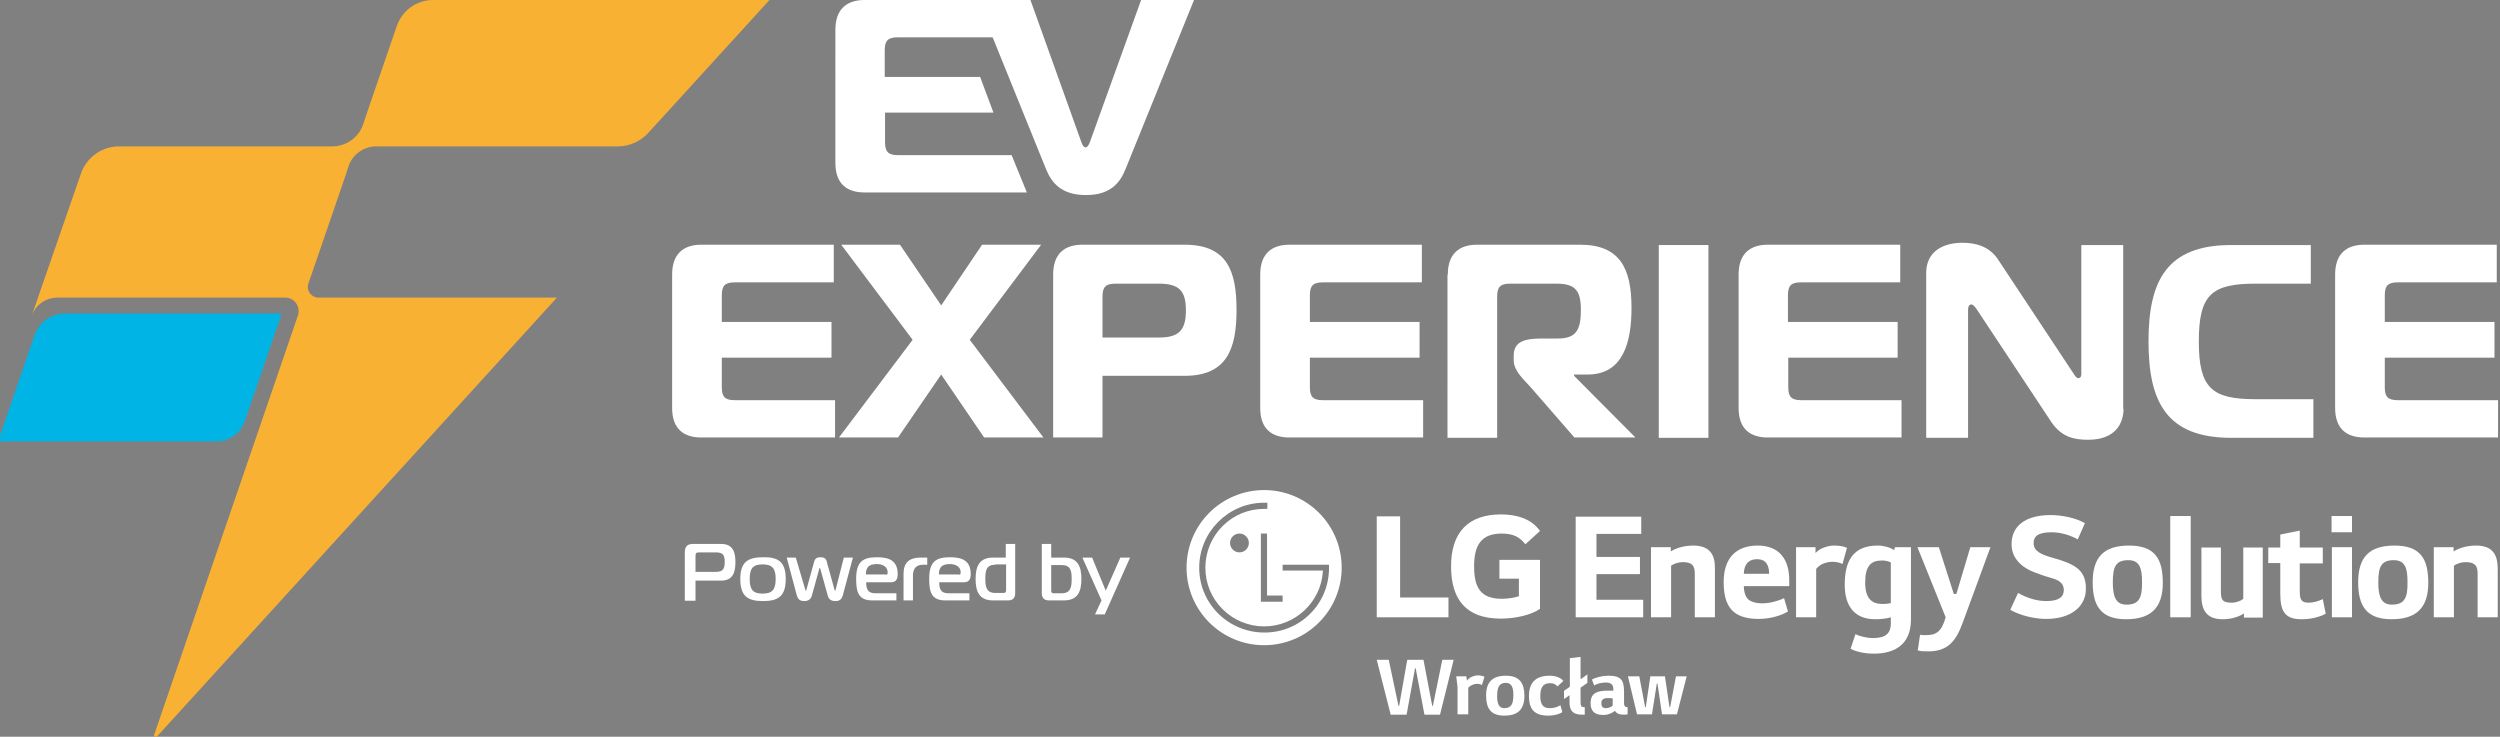 <?xml version="1.0" encoding="utf-8"?>
<!-- Generator: Adobe Illustrator 26.3.1, SVG Export Plug-In . SVG Version: 6.00 Build 0)  -->
<svg version="1.1" id="Layer_1" xmlns="http://www.w3.org/2000/svg" xmlns:xlink="http://www.w3.org/1999/xlink" x="0px" y="0px"
	 viewBox="0 0 770.3 227" style="enable-background:new 0 0 770.3 227;" xml:space="preserve">
<rect x="0" y="0" width="770.3" height="227" fill="#808080" stroke="none"/>
<style type="text/css">
	.st0{fill:#00B5E5;}
	.st1{fill:#1D1D1B;}
	.st2{fill:#F8B133;}
	.st3{fill:#FFFFFF;}
</style>
<g id="a">
</g>
<g>
	<g>
		<g>
			<path class="st0" d="M75.4,129.8l11.4-33.2H20.1c-4.3,0-8.1,2.7-9.5,6.8L-0.6,136h67.3C70.6,136,74.2,133.5,75.4,129.8z"/>
			<polygon class="st1" points="9.8,97.3 9.8,97.3 9.8,97.3 			"/>
			<path class="st2" d="M133.4,0c-5,0-9.4,3.2-11.1,7.9l-8.9,25.9v0l-1.5,4.5c-1.4,4.1-5.2,6.8-9.6,6.8h-3.7H36.7
				c-5.3,0-10.1,3.4-11.8,8.5L11.7,91.7l-1.9,5.6c1.2-3.4,4.3-5.6,7.9-5.6h3.1h61.4h5.7c2.8,0,4.8,2.8,3.9,5.5l-1.1,3.2l-43.2,126
				c-0.2,0.5,0.5,0.9,0.9,0.5L171.6,91.7h-71.4h-2.1c-2.2,0-3.8-2.2-3.1-4.3l1.5-4.3l10.2-29.7l0.3-1l0.4-1.2
				c1.2-3.6,4.7-6.1,8.5-6.1h2.9h71.6c3.5,0,6.9-1.5,9.3-4.1l37.4-41H133.4z"/>
		</g>
		<g>
			<g>
				<path class="st3" d="M256.9,87h-30.5c-3,0-4,1-4,4v8.2h33.8v11h-33.8v9.1c0,3,1,4,4,4h30.9v11.5h-41.2c-5.5,0-9-2.7-9-9.1V84.6
					c0-6.4,3.5-9.2,9-9.2h40.8V87z"/>
				<path class="st3" d="M303.3,134.9L290,115.4l-13.3,19.4h-18.2l22.7-30.1l-22-29.3h18.1L290,94.1l12.6-18.7h18.2l-22,29.3
					l22.7,30.1H303.3z"/>
				<path class="st3" d="M324.5,134.9V84.6c0-6.4,3.5-9.2,9-9.2H365c13.2,0,16,8.2,16,20.1c0,11.9-2.9,20.3-16,20.3h-25.3v19H324.5z
					 M357.1,104c6.4,0,8.3-2.5,8.3-8.4s-2-8.2-8.3-8.2h-13.4c-3,0-4,1-4,4V104H357.1z"/>
				<path class="st3" d="M438.1,87h-30.5c-3,0-4,1-4,4v8.2h33.8v11h-33.8v9.1c0,3,1,4,4,4h30.9v11.5h-41.2c-5.5,0-9-2.7-9-9.1V84.6
					c0-6.4,3.5-9.2,9-9.2h40.8V87z"/>
				<path class="st3" d="M446.1,84.6c0-6.4,3.5-9.2,9-9.2h31.7c12.3,0,15.9,7.2,15.9,19.5c0,10.4-2.5,20.5-13.5,20.5h-4.2v0.4
					l18.9,19h-18.8l-13.4-15.4c-2.2-2.5-5.3-5.1-5.3-8.4v-1.4c0-4.3,3.2-5.3,8.7-5.3h5c5.7,0,7-2.9,7-8.8c0-6.1-1.8-8.1-7.6-8.1
					h-14.2c-3,0-4,1-4,4v43.5h-15.3V84.6z"/>
				<path class="st3" d="M511.1,134.9V75.5h15.3v59.4H511.1z"/>
				<path class="st3" d="M585.5,87h-30.6c-3,0-4,1-4,4v8.2h33.8v11H551v9.1c0,3,1,4,4,4h30.9v11.5h-41.2c-5.5,0-9-2.7-9-9.1V84.6
					c0-6.4,3.5-9.2,9-9.2h40.8V87z"/>
				<path class="st3" d="M654.3,126c0,4.1-2.2,9.5-10.9,9.5c-4.1,0-8.1-0.7-11.3-5.4L609,95.2c-0.7-1-1.2-1.4-1.6-1.4
					c-0.3,0-1,0.2-1,1.7v39.4h-12.9V84.1c0-6.4,4.9-9.3,11.2-9.3c4.2,0,8.3,1.2,10.9,5.1l23.3,35.2c0.4,0.6,0.8,1.4,1.5,1.4
					c0.9,0,0.9-1,0.9-1.4V75.5h12.9V126z"/>
				<path class="st3" d="M687.5,134.9c-19.9,0-25.5-11-25.5-29.7c0-18.7,5.6-29.7,25.5-29.7H712v11.9h-17
					c-13.6,0-17.5,3.4-17.5,17.8S681.5,123,695,123h17.8v11.9H687.5z"/>
				<path class="st3" d="M769.3,87h-30.5c-3,0-4,1-4,4v8.2h33.8v11h-33.8v9.1c0,3,1,4,4,4h30.9v11.5h-41.2c-5.5,0-9-2.7-9-9.1V84.6
					c0-6.4,3.5-9.2,9-9.2h40.8V87z"/>
			</g>
			<g>
				<path class="st3" d="M307.2,11.5h-30.6c-3,0-4,1-4,4v8.2H302l4.1,11h-33.4v9.1c0,3,1,4,4,4h35l4.7,11.5h-50c-5.5,0-9-2.7-9-9.1
					V9.2c0-6.4,3.5-9.2,9-9.2h40.8V11.5z"/>
				<path class="st3" d="M333.3,44.1c0.3,0.8,0.7,1.3,1.2,1.3s0.8-0.5,1.2-1.3L351.6,0h16.3l-21.1,52.1c-1.7,4.2-4.6,8-12.2,8
					c-7.6,0-10.6-3.8-12.3-8L301.2,0h16.3L333.3,44.1z"/>
			</g>
		</g>
	</g>
	<g>
		<g>
			<g>
				<path class="st3" d="M211,170.2c0-2,1-2.6,2.5-2.6h8.7c3.7,0,4.4,2.6,4.4,5.6s-0.7,5.7-4.4,5.7h-7.9v6.2H211V170.2z
					 M220.6,176.2c2.2,0,2.7-1,2.7-3c0-2-0.4-3-2.7-3h-5.1c-1,0-1.2,0.2-1.2,1.2v4.8H220.6z"/>
				<path class="st3" d="M242.1,178.4c0,5.3-2.3,6.8-7,6.8c-4.7,0-7-1.5-7-6.8c0-5.2,2.3-6.7,7-6.7
					C239.8,171.6,242.1,173.1,242.1,178.4z M235,182.9c3,0,4-1.3,4-4.5s-1-4.5-4-4.5c-3,0-4,1.2-4,4.5S232,182.9,235,182.9z"/>
				<path class="st3" d="M248.1,181.6c0.1,0.2,0.1,0.4,0.2,0.4c0.2,0,0.2-0.2,0.2-0.4l2.4-8.7c0.4-1.2,1.4-1.2,1.9-1.2
					s1.6,0,1.9,1.2l2.4,8.7c0,0.2,0.1,0.4,0.2,0.4c0.1,0,0.2-0.2,0.2-0.4l2.5-9.8h2.8l-3.1,11.6c-0.4,1.3-1,1.8-2.3,1.8
					c-1.2,0-2-0.5-2.3-1.5l-2.3-8.3c0-0.1-0.1-0.4-0.2-0.4s-0.2,0.3-0.2,0.4l-2.3,8.3c-0.3,0.9-1,1.5-2.3,1.5s-1.9-0.5-2.3-1.8
					l-3.1-11.6h2.8L248.1,181.6z"/>
				<path class="st3" d="M268.8,185c-4.2,0-5-2.4-5-6.6c0-5.2,1.9-6.7,6.4-6.7c3.7,0,6.4,1,6.4,5.2c0,1.5-0.5,2.5-2,2.5h-7.7
					c0,2,0.4,3.4,2.8,3.4h6.5v2.2H268.8z M272.9,177.1c0.6,0,0.6-0.4,0.6-0.8c0-1.7-1.6-2.5-3.3-2.5c-2.5,0-3.4,1-3.4,3.2H272.9z"/>
				<path class="st3" d="M278.4,176.8c0-3.5,1.8-5,5.3-5h2v2.2h-1.2c-2.3,0-3.2,1.2-3.2,3.5v7.5h-2.9V176.8z"/>
				<path class="st3" d="M291.3,185c-4.2,0-5-2.4-5-6.6c0-5.2,1.9-6.7,6.4-6.7c3.7,0,6.4,1,6.4,5.2c0,1.5-0.5,2.5-2,2.5h-7.7
					c0,2,0.4,3.4,2.8,3.4h6.5v2.2H291.3z M295.4,177.1c0.6,0,0.6-0.4,0.6-0.8c0-1.7-1.6-2.5-3.3-2.5c-2.5,0-3.4,1-3.4,3.2H295.4z"/>
				<path class="st3" d="M312.8,182.8c0,1.5-0.8,2.2-2.2,2.2H306c-4.2,0-5.4-2.6-5.4-6.6s1.2-6.6,5.4-6.6h3.9v-4.2h2.9V182.8z
					 M306.7,174c-2.8,0-3.1,1.8-3.1,4.3c0,2.5,0.3,4.4,3.1,4.4h2.5c0.5,0,0.8-0.2,0.8-0.8v-8H306.7z"/>
				<path class="st3" d="M323.2,185c-1.5,0-2.2-0.8-2.2-2.2v-15.2h2.9v4.2h3.9c4.2,0,5.4,2.6,5.4,6.6s-1.2,6.6-5.4,6.6H323.2z
					 M323.9,182c0,0.5,0.2,0.8,0.7,0.8h2.5c2.8,0,3.1-1.9,3.1-4.4c0-2.5-0.3-4.3-3.1-4.3h-3.2V182z"/>
				<path class="st3" d="M340.4,189.3h-3l2-4.3l-5.9-13.2h3l4.2,10.2l4.5-10.2h3L340.4,189.3z"/>
			</g>
		</g>
		<g>
			<g>
				<g>
					<path class="st3" d="M424.2,203.3h3.7l3,14.2h0.2l2.5-14.2h5l2.7,14.2h0.2l2.9-14.2h3.5l-4.2,16.9h-4.8l-2.7-14.3H436
						l-2.6,14.3h-4.9L424.2,203.3z"/>
					<path class="st3" d="M448.7,208.4h3.1l0.2,1.3c0.3-0.4,0.6-0.6,1-0.9c0.7-0.4,1.5-0.7,2.4-0.7c0.9,0,1.5,0.2,2,0.4l-0.8,2.6
						c-0.4-0.3-0.9-0.4-1.5-0.4c-0.6,0-1.2,0.2-1.8,0.5c-0.3,0.2-0.6,0.4-0.9,0.7v8.2h-3.3v-8.4L448.7,208.4z"/>
					<path class="st3" d="M464,208.2c4.3,0,5.7,2.4,5.7,6.2c0,4.1-1.9,6.1-6.2,6.1c-4.3,0-5.6-2.4-5.6-6.2
						C457.9,210.2,459.8,208.2,464,208.2z M461.3,214.5c0,2,0.4,3.7,2.2,3.7c2.2,0,2.8-1.4,2.8-4c0-2.1-0.4-3.8-2.3-3.8
						C461.9,210.4,461.3,211.8,461.3,214.5z"/>
					<path class="st3" d="M479.9,211.5c-0.7-0.8-1.4-1-2.3-1c-2,0-3,1.1-3,4c0,2.3,0.7,3.7,2.8,3.7c1.4,0,2.3-0.3,3.4-0.9l0.6,2.1
						c-0.8,0.6-2.4,1.1-4.4,1.1c-4.3,0-5.9-2.1-5.9-6c0-4.3,2.2-6.3,6.4-6.3c1.8,0,3.4,0.6,4.2,1.6L479.9,211.5z"/>
					<path class="st3" d="M482,212.8l1.7-1.2v-8.8l3.3-0.4v6.9l2.1-1.5v2.6l-2.1,1.5v4.4c0,1.4,0.3,1.6,1.3,1.6v2.3
						c-0.1,0-0.2,0-0.3,0c-0.1,0-0.2,0-0.3,0h-0.3c-2.9,0-3.8-1.4-3.8-3.9v-2.1l-1.7,1.2V212.8z"/>
					<path class="st3" d="M490.5,209.4c1.2-0.7,3.2-1.2,5.1-1.2c3.7,0,4.8,1.2,4.8,4.9v3.6c0,0.9,0.4,1.2,1.1,1.2v2.2
						c-0.3,0.1-0.7,0.1-1.2,0.1c-1.3,0-2.2-0.3-2.7-1.2c-0.9,0.8-2.3,1.3-3.5,1.3c-3.4,0-4-1.8-4-3.7c0-3.1,2.1-3.8,5.3-3.8
						c0.5,0,1.2,0,1.7,0v-0.5c0-1.3-0.7-2-2.3-2c-1.3,0-2.6,0.3-3.6,0.9L490.5,209.4z M497,215.2c-0.6-0.1-1.1-0.1-1.7-0.1
						c-1.4,0-1.9,0.6-1.9,1.5c0,1,0.3,1.6,1.4,1.6c0.6,0,1.5-0.2,2.1-0.8V215.2z"/>
					<path class="st3" d="M501.6,208.4h3.5l1.8,9.5h0.2l1.4-9.5h4.5l1.4,9.5h0.2l1.8-9.5h3.3l-3,11.7h-4.6l-1.4-9.5h-0.2l-1.5,9.5
						h-4.6L501.6,208.4z"/>
				</g>
			</g>
			<path class="st3" d="M389.5,151c-13.2,0-23.9,10.7-23.9,23.9s10.7,23.9,23.9,23.9c13.2,0,23.9-10.7,23.9-23.9
				S402.7,151,389.5,151z M395.2,183.5v1.9h-6.7v-21h1.9v19.1H395.2z M403.7,189.1c-3.8,3.8-8.8,5.8-14.1,5.8
				c-5.4,0-10.4-2.1-14.2-5.8c-3.8-3.8-5.9-8.8-5.9-14.2c0-11,9-20,20-20c0.2,0,0.7,0,1,0v1.9c-0.2,0-0.7,0-1,0
				c-4.9,0-9.4,1.9-12.8,5.3c-3.4,3.4-5.3,8-5.3,12.8c0,4.9,1.9,9.4,5.3,12.8c3.4,3.4,8,5.3,12.8,5.3c9.6,0,17.5-7.5,18.1-16.9
				c0-0.1,0-0.2,0-0.3h-12.4V174h13.5h0.8v0.9C409.5,180.3,407.5,185.3,403.7,189.1z M384.8,167.3c0,1.6-1.3,2.9-2.9,2.9
				c-1.6,0-2.9-1.3-2.9-2.9c0-1.6,1.3-2.9,2.9-2.9C383.5,164.4,384.8,165.7,384.8,167.3z"/>
			<g>
				<g>
					<polygon class="st3" points="431.4,159.1 424.2,159.1 424.2,190.2 446.3,190.2 446.3,184.1 431.4,184.1 					"/>
					<path class="st3" d="M462.1,178.3h5.9v5.4c-1.1,0.4-3.2,0.8-5.2,0.8c-6.5,0-8.6-3.3-8.6-10c0-6.4,2.1-10.1,8.5-10.1
						c3.6,0,5.6,1.1,7.3,3.3l4.5-4.1c-2.7-3.9-7.5-5.1-12-5.1c-10.1,0-15.4,5.5-15.4,16c0,10.4,4.8,16.1,15.3,16.1
						c4.8,0,9.5-1.2,12.1-3v-15.1h-12.5V178.3z"/>
				</g>
				<g>
					<polygon class="st3" points="491.9,176.9 505.3,176.9 505.3,171.6 491.9,171.6 491.9,164.5 505.7,164.5 505.7,159.2 
						485.5,159.2 485.5,190.2 506.3,190.2 506.3,184.8 491.9,184.8 					"/>
					<path class="st3" d="M521.7,168.1c-2.4,0-5,0.6-6.9,1.8v-1.3h-6.1v21.6h6.2v-15.9c0.8-0.6,2.3-1.1,3.6-1.1c3,0,3.7,1.2,3.7,3.6
						v13.4h6.2v-14.9C528.5,171,526.9,168.1,521.7,168.1z"/>
					<path class="st3" d="M565.1,168.1c-2,0-4.5,0.9-5.7,2.3v-1.8h-6v21.6h6.2v-14.9c1.1-1.4,3-2.2,5.1-2.2c1.1,0,2.4,0.3,3,0.7
						l1.4-5C568.1,168.3,566.5,168.1,565.1,168.1z"/>
					<path class="st3" d="M541.6,168.1c-6.9,0-10.5,4.1-10.5,11.2c0,7.5,2.7,11.4,10.8,11.4c3.8,0,7.3-1.2,9-2.3l-1.2-4.1
						c-1.8,0.9-4.5,1.6-6.7,1.6c-2.2,0-3.8-0.6-4.5-1.4c-0.8-0.9-1.2-2.4-1.2-3.9h14v-1.9C551.3,172.7,548.5,168.1,541.6,168.1z
						 M537.3,176.8c0.1-3,1.5-4.5,4.1-4.5c2.7,0,3.7,1.8,3.7,4.5H537.3z"/>
					<path class="st3" d="M583.6,169.5c-1.1-0.8-3.2-1.4-5-1.4c-7.8,0-10.2,4.9-10.2,12.1c0,6.4,2.9,10.6,9.4,10.6
						c1.7,0,3.6-0.2,4.8-0.6v1.9c0,3.3-1.9,4.5-5.5,4.5c-2.2,0-4.4-0.7-5.4-1.2l-1.5,4.5c1.7,0.9,4.2,1.5,7.2,1.5
						c6.4,0,11.4-2.8,11.4-10.5v-22.3h-4.9L583.6,169.5z M582.6,185.8c-0.6,0.2-1.5,0.3-2.5,0.3c-3.3,0-5.4-1.6-5.4-6.6
						c0-5.2,1.8-6.8,5.2-6.8c1,0,1.9,0.2,2.7,0.6V185.8z"/>
					<path class="st3" d="M602.8,183H602l-4.6-14.4h-6.6l8.7,21.6c-1.3,4.6-3,5.5-6.2,5.5c-0.6,0-1.2,0-1.7-0.1l-0.7,4.8
						c1,0.3,2.1,0.3,3.3,0.3c5.7,0,8.4-2.9,10.5-8.7l8.6-23.4h-6.2L602.8,183z"/>
					<path class="st3" d="M762.9,168.1c-2.4,0-5,0.6-6.9,1.8v-1.3h-6.1v21.6h6.2v-15.9c0.8-0.6,2.3-1.1,3.6-1.1c3,0,3.7,1.2,3.7,3.6
						v13.4h6.2v-14.9C769.6,171,768.1,168.1,762.9,168.1z"/>
					<path class="st3" d="M637.1,173.4c-1.2-0.5-3.3-1.2-4.5-1.5c-3.9-1.1-6-2.1-6-4.6c0-1.9,1.2-3.3,5.5-3.3c3,0,6,1,8.1,2.2l2.2-5
						c-2.9-1.7-7.3-2.5-10.5-2.5c-8.3,0-12.1,3.7-12.1,9c0,4.5,3.4,7.3,7.2,8.7c1.8,0.7,3.9,1.4,5.4,1.8c2.5,0.7,3.5,1.9,3.5,3.6
						c0,2.1-1.5,3.4-5.4,3.4c-3.2,0-6.2-1.1-8.7-2.5l-2.4,5.2c3.2,1.8,7.5,2.8,11.1,2.8c7.7,0,12.2-3.9,12.2-9.2
						C642.8,176.5,640.1,174.7,637.1,173.4z"/>
					<path class="st3" d="M656,168.1c-7.9,0-11.2,3.7-11.2,11.3c0,7.1,2.4,11.4,10.3,11.4c7.7,0,11.3-3.6,11.3-11.2
						C666.4,172.2,664,168.1,656,168.1z M655.2,186.3c-3.3,0-4.2-2.5-4.2-6.9c0-4.9,1-6.8,4.8-6.8c3.5,0,4.2,2.6,4.2,6.6
						C660.1,184.2,659.1,186.3,655.2,186.3z"/>
					<path class="st3" d="M737.8,168.1c-7.9,0-11.2,3.7-11.2,11.3c0,7.1,2.4,11.4,10.3,11.4c7.7,0,11.3-3.6,11.3-11.2
						C748.2,172.2,745.8,168.1,737.8,168.1z M737,186.3c-3.3,0-4.2-2.5-4.2-6.9c0-4.9,1-6.8,4.8-6.8c3.5,0,4.2,2.6,4.2,6.6
						C741.9,184.2,740.9,186.3,737,186.3z"/>
					<rect x="668.7" y="159" class="st3" width="6.3" height="31.2"/>
					<rect x="718.5" y="168.6" class="st3" width="6.2" height="21.6"/>
					<rect x="718.4" y="159" class="st3" width="6.3" height="5"/>
					<path class="st3" d="M711.4,185.7c-2.1,0-2.8-0.7-2.8-3.4v-8.7h7.1v-4.9h-7.1v-5.2l-6,1.2v4h-3.7v4.8h3.7v9.5
						c0,5.7,1.7,7.8,6.6,7.8c2.7,0,5.3-0.6,7.4-1.7l-0.9-4.5C714.3,185.3,712.6,185.7,711.4,185.7z"/>
					<path class="st3" d="M691.2,184.5c-0.5,0.5-2,1.2-3.5,1.2c-2.8,0-3.4-0.7-3.4-3.5v-13.5h-6v14.9c0,4.3,1.5,7.2,6.6,7.2
						c2.6,0,5.1-0.8,6.5-1.8l0,1.3h5.8v-21.6h-6V184.5z"/>
				</g>
			</g>
		</g>
	</g>
</g>
</svg>

